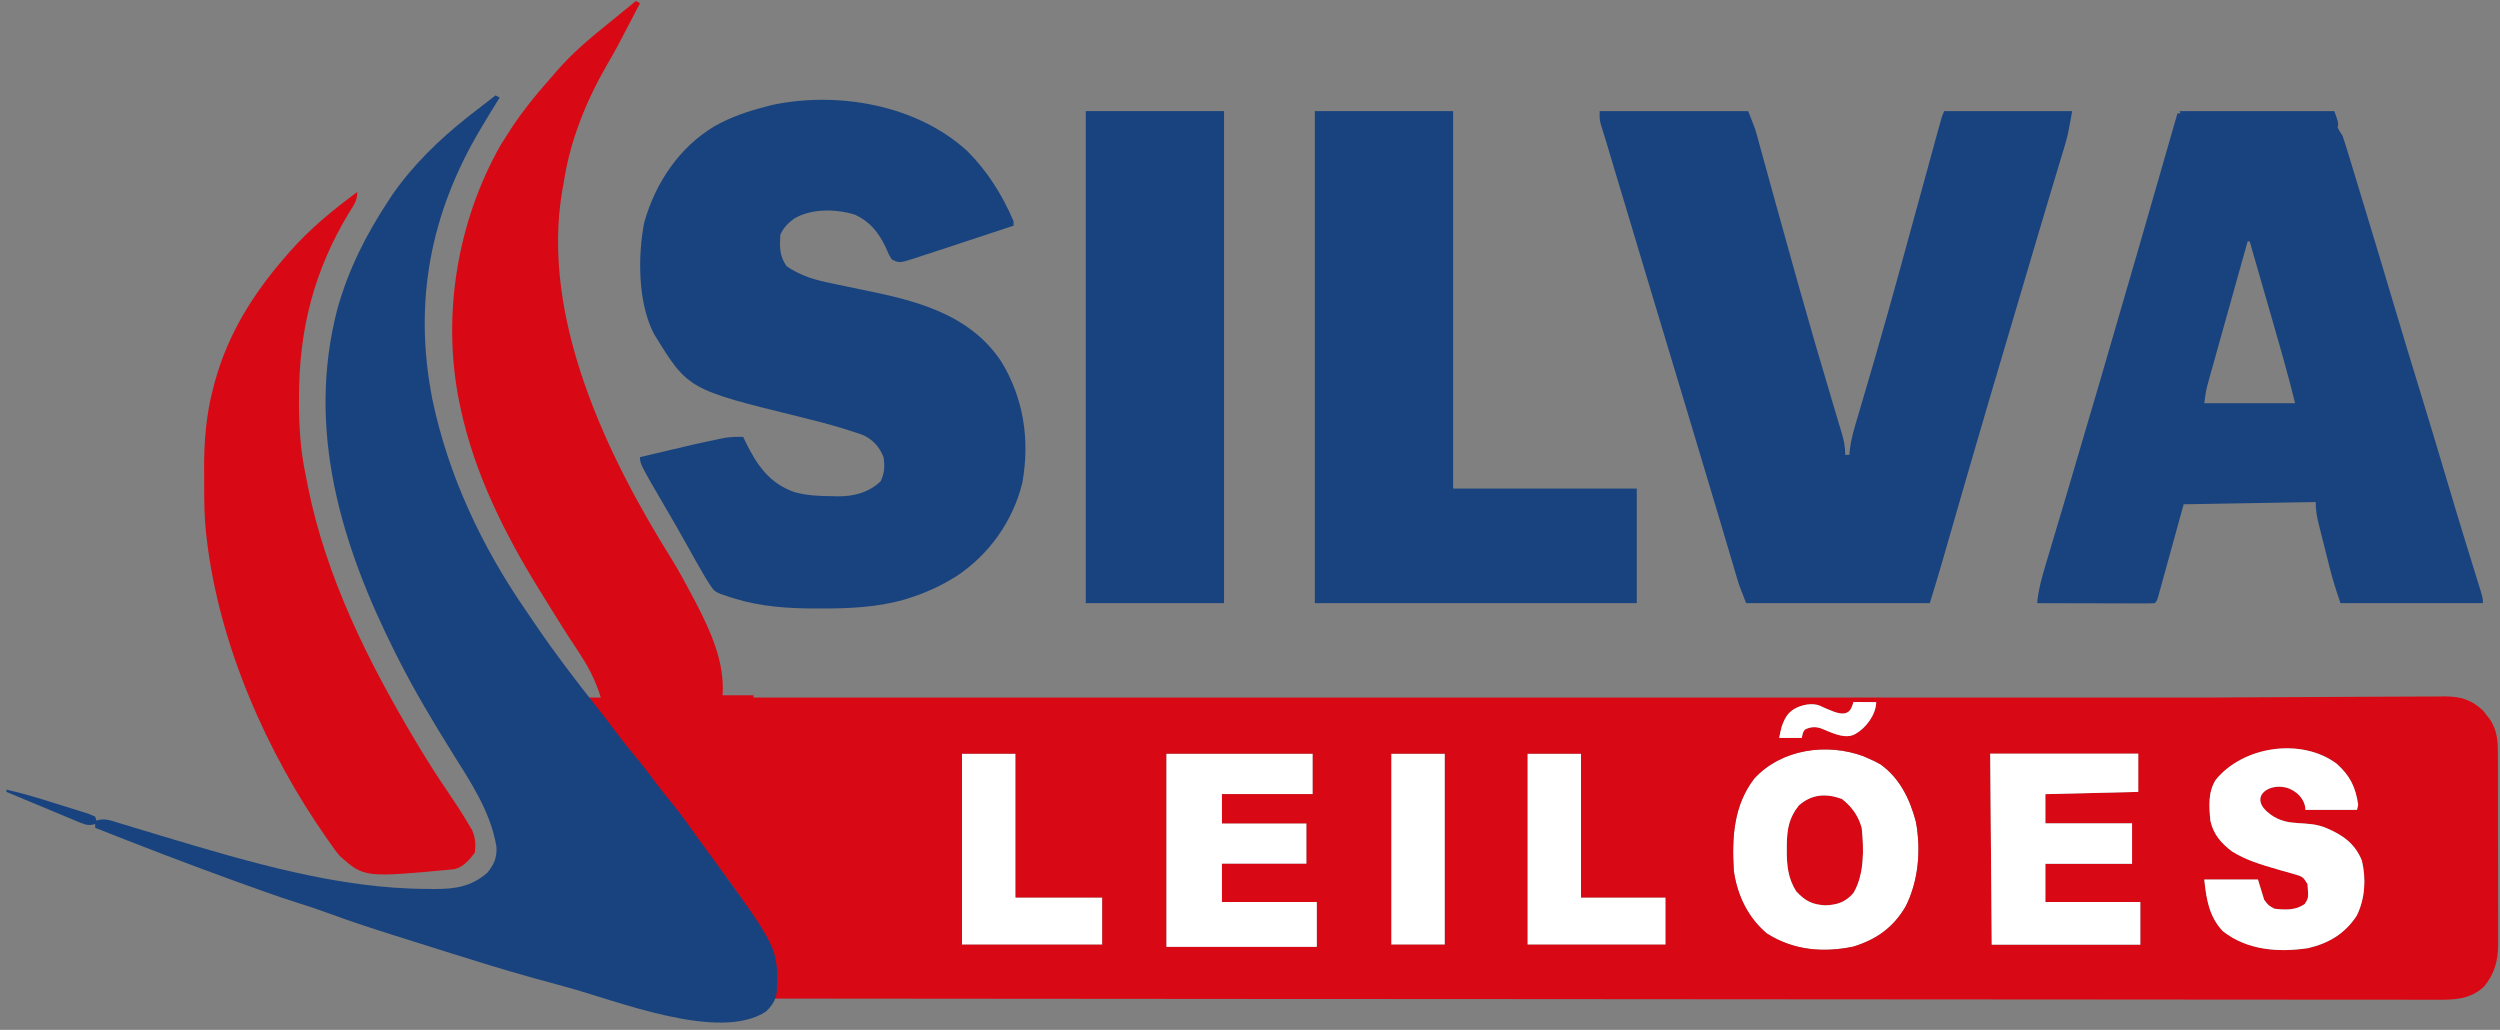 <?xml version="1.0" encoding="UTF-8"?>
<svg xmlns="http://www.w3.org/2000/svg" width="301" height="124" viewBox="0 0 301 124" fill="none">
  <rect x="0" y="0" width="301" height="124" fill="#808080" stroke="none"/>
  <path d="M216.557 97C218.109 95.598 219.86 95.499 221.759 96.188C222.934 97.103 223.723 98.171 224.151 99.671C224.423 102.235 224.472 105.285 223.157 107.516C222.182 108.65 221.172 108.948 219.771 109.004C218.232 108.916 217.36 108.51 216.262 107.313C215.256 105.731 215.115 104.126 215.128 102.258C215.129 102.055 215.13 101.852 215.132 101.643C215.168 99.763 215.402 98.483 216.557 97Z" fill="#D80914"></path>
  <path d="M43.017 23.115C43.017 24.177 42.568 24.739 42.039 25.584C37.832 32.551 36.004 39.56 35.998 47.884C35.997 48.076 35.997 48.267 35.997 48.465C36.001 51.455 36.184 54.284 36.805 57.2C36.894 57.655 36.982 58.11 37.07 58.564C39.267 69.55 44.389 79.762 49.974 89.121C50.083 89.304 50.192 89.487 50.304 89.676C51.437 91.575 52.615 93.425 53.856 95.242C54.722 96.515 55.569 97.797 56.356 99.13C56.596 99.532 56.596 99.532 56.841 99.942C57.248 100.917 57.283 101.587 57.18 102.647C56.51 103.533 55.764 104.411 54.696 104.653C43.864 105.672 43.864 105.671 40.92 103.07C40.373 102.41 40.373 102.41 39.787 101.565C39.601 101.303 39.6 101.303 39.41 101.035C32.191 90.759 26.365 77.684 24.879 64.775C24.855 64.577 24.831 64.379 24.806 64.175C24.594 62.212 24.584 60.248 24.584 58.274C24.584 57.696 24.579 57.118 24.574 56.54C24.561 53.165 24.819 49.853 25.702 46.599C25.756 46.394 25.811 46.19 25.867 45.978C27.447 40.188 30.523 35.32 34.321 30.96C34.63 30.601 34.63 30.601 34.947 30.235C37.376 27.501 40.125 25.241 43.017 23.115Z" fill="#D80914"></path>
  <path d="M115.818 113.738H132.714V108.057H122.278V90.744H115.818V113.738Z" fill="white"></path>
  <path d="M140.417 114.009H158.555V108.598H147.125V104H157.313V99.13H147.125V95.614H158.058V90.744H140.417V114.009Z" fill="white"></path>
  <path d="M167.5 113.738H173.96V90.744H167.5V113.738Z" fill="white"></path>
  <path d="M183.899 113.738H200.546V108.057H190.359V90.744H183.899V113.738Z" fill="white"></path>
  <path fill-rule="evenodd" clip-rule="evenodd" d="M224.337 91.04C219.986 89.441 214.516 90.142 211.204 93.749C208.735 96.986 208.511 100.776 208.746 104.811C209.163 107.84 210.489 110.496 212.721 112.386C215.95 114.431 219.49 114.727 223.128 113.976C225.819 113.15 227.896 111.757 229.417 109.176C230.986 106.119 231.303 102.357 230.679 98.96C229.945 96.159 228.705 93.681 226.427 92.037C225.926 91.743 225.427 91.508 224.896 91.285L224.337 91.04ZM221.759 96.188C219.86 95.499 218.109 95.598 216.557 97C215.402 98.483 215.168 99.763 215.132 101.643L215.128 102.258C215.115 104.126 215.256 105.731 216.262 107.313C217.36 108.51 218.232 108.916 219.771 109.004C221.172 108.948 222.182 108.65 223.157 107.516C224.472 105.285 224.423 102.235 224.151 99.671C223.723 98.171 222.934 97.103 221.759 96.188Z" fill="white"></path>
  <path fill-rule="evenodd" clip-rule="evenodd" d="M73.019 7.916C70.52 12.291 68.633 16.934 67.864 22.033L67.71 22.86C65.036 38.295 73.141 54.966 80.859 67.305C81.749 68.745 82.552 70.236 83.346 71.741C83.407 71.855 83.467 71.968 83.528 72.083C83.59 72.2 83.653 72.319 83.717 72.439C85.485 75.83 87.296 79.701 86.996 83.711H90.723V83.981H266.68C270.18 83.96 273.68 83.943 277.18 83.93C279.156 83.923 281.132 83.914 283.107 83.9C284.79 83.889 286.472 83.882 288.155 83.879C289.013 83.877 289.871 83.874 290.73 83.866C291.661 83.858 292.592 83.857 293.523 83.858C293.928 83.852 293.928 83.852 294.342 83.846C296.228 83.858 297.543 84.205 299 85.595L299.405 86.128L299.823 86.66C300.752 88.128 300.751 89.461 300.747 91.187L300.751 91.978C300.754 92.839 300.754 93.701 300.754 94.563L300.754 94.943V94.944C300.755 95.417 300.756 95.89 300.757 96.363C300.759 97.621 300.759 98.878 300.757 100.136C300.756 101.745 300.76 103.355 300.766 104.965C300.77 106.204 300.77 107.444 300.769 108.683C300.769 109.276 300.77 109.87 300.773 110.463C300.776 111.294 300.774 112.124 300.771 112.955L300.777 113.694C300.762 115.69 300.345 117.257 299.075 118.785C297.364 120.404 295.304 120.385 293.158 120.365L293.006 120.364C292.779 120.364 292.552 120.365 292.325 120.366C292.203 120.366 292.08 120.367 291.958 120.368C290.999 120.371 290.039 120.367 289.08 120.363C288.152 120.359 287.223 120.361 286.295 120.363L285.949 120.363C284.12 120.366 282.291 120.364 280.462 120.359C277.742 120.353 275.023 120.353 272.303 120.354C267.728 120.355 263.153 120.351 258.578 120.345C254.048 120.338 249.518 120.334 244.987 120.333L244.134 120.333C243.24 120.333 242.346 120.332 241.453 120.332L239.843 120.332C229.712 120.33 219.581 120.322 209.45 120.312C199.607 120.302 189.764 120.295 179.921 120.29C179.618 120.29 179.314 120.29 179.002 120.289C177.202 120.289 175.402 120.288 173.601 120.287L169.862 120.285C163.656 120.283 157.45 120.28 151.244 120.276C150.959 120.276 150.673 120.276 150.379 120.276C131.322 120.266 112.265 120.249 93.208 120.23C93.209 120.145 93.21 120.06 93.212 119.975L93.212 119.957C93.213 119.864 93.215 119.77 93.216 119.675L93.223 118.941L93.228 118.584L93.233 118.216C93.029 112.59 88.311 106.649 84.613 101.992L84.612 101.991C83.862 101.046 83.153 100.154 82.533 99.328C81.922 98.513 81.32 97.691 80.722 96.865C79.896 95.735 79.016 94.669 78.122 93.603C77.54 92.891 76.986 92.161 76.436 91.421C75.713 90.448 74.974 89.504 74.2 88.58C71.246 85.046 70.893 84.625 70.851 84.174C70.845 84.113 70.845 84.051 70.845 83.981H72.336C71.671 81.797 70.728 80.078 69.496 78.236C68.185 76.27 66.935 74.263 65.694 72.245C65.457 71.859 65.219 71.473 64.981 71.089C60.821 64.376 57.122 57.037 55.44 49.085L55.329 48.57C53.143 38.005 55.069 26.609 60.285 17.451C60.57 16.991 60.86 16.534 61.155 16.082L61.4 15.701L61.655 15.305C62.976 13.319 64.436 11.516 65.994 9.75C66.358 9.336 66.718 8.918 67.077 8.499C68.906 6.406 70.938 4.677 73.071 2.964C73.695 2.462 74.315 1.954 74.935 1.445C75.476 1.002 76.018 0.562 76.56 0.121L77.057 0.392C74.208 5.872 74.206 5.874 73.021 7.912L73.019 7.916ZM266.793 93.869C270.091 89.831 277.097 88.791 281.335 91.954C282.987 93.422 283.623 94.832 283.924 96.892L283.783 97.507H277.571C277.571 96.216 276.424 95.105 275.197 94.81C272.998 94.281 270.658 96.077 273.347 98.048C275.612 99.708 277.636 98.64 280.149 99.722C282.044 100.538 283.507 101.521 284.366 103.6C284.899 105.804 284.748 108.247 283.744 110.255C282.289 112.467 280.321 113.584 277.902 114.152C274.41 114.687 270.571 114.438 267.633 112.115C265.989 110.374 265.642 108.303 265.396 105.893H271.857L272.602 108.328C273.114 109.021 273.115 109.021 273.844 109.41C275.108 109.56 276.398 109.631 277.494 108.835C277.957 108.114 277.958 108.114 277.82 106.434C277.269 105.535 277.269 105.535 275.866 105.139C275.465 105.032 275.065 104.92 274.665 104.805C274.457 104.744 274.254 104.684 274.051 104.625C272.206 104.086 270.355 103.543 268.695 102.487C267.454 101.519 266.517 100.502 266.142 98.86C265.956 97.137 265.831 95.339 266.793 93.869ZM211.204 93.749C214.516 90.142 219.986 89.441 224.337 91.04L224.896 91.285C225.427 91.508 225.926 91.743 226.427 92.037C228.705 93.681 229.945 96.159 230.679 98.96C231.303 102.357 230.986 106.119 229.417 109.176C227.896 111.757 225.819 113.15 223.128 113.976C219.49 114.727 215.95 114.431 212.721 112.386C210.489 110.496 209.163 107.84 208.746 104.811C208.511 100.776 208.735 96.986 211.204 93.749ZM158.555 114.009H140.417V90.744H158.058V95.614H147.125V99.13H157.313V104H147.125V108.598H158.555V114.009ZM132.714 113.738H115.818V90.744H122.278V108.057H132.714V113.738ZM173.96 113.738H167.5V90.744H173.96V113.738ZM200.546 113.738H183.899V90.744H190.359V108.057H200.546V113.738ZM257.445 90.744V95.343L246.264 95.614V99.13H256.7V104H246.264V108.598H257.694V113.738H239.804L239.622 90.744H257.445ZM222.631 85.628C222.958 85.344 223.157 84.522 223.157 84.522C224.07 84.511 225.897 84.539 225.897 84.539C225.854 86.062 224.676 87.628 223.404 88.36C222.631 88.807 221.697 88.727 220.035 88.022C219.069 87.579 218.448 87.351 217.442 87.769C217.013 87.947 216.945 88.851 216.945 88.851H214.212C214.304 88.386 214.4 87.922 214.522 87.465C214.968 86.249 215.349 85.664 216.41 85.161C217.424 84.75 218.515 84.58 219.521 85.161C219.648 85.215 219.774 85.269 219.899 85.322C220.986 85.789 221.964 86.208 222.631 85.628Z" fill="#D80914"></path>
  <path d="M223.157 84.522C223.157 84.522 222.958 85.344 222.631 85.628C221.964 86.208 220.986 85.789 219.899 85.322C219.774 85.269 219.648 85.215 219.521 85.161C218.515 84.58 217.424 84.75 216.41 85.161C215.349 85.664 214.968 86.249 214.522 87.465C214.4 87.922 214.304 88.386 214.212 88.851H216.945C216.945 88.851 217.013 87.947 217.442 87.769C218.448 87.351 219.069 87.579 220.035 88.022C221.697 88.727 222.631 88.807 223.404 88.36C224.676 87.628 225.854 86.062 225.897 84.539C225.897 84.539 224.07 84.511 223.157 84.522Z" fill="white"></path>
  <path d="M257.445 95.343V90.744H239.622L239.804 113.738H257.694V108.598H246.264V104H256.7V99.13H246.264V95.614L257.445 95.343Z" fill="white"></path>
  <path d="M281.335 91.954C277.097 88.791 270.091 89.831 266.793 93.869C265.831 95.339 265.956 97.137 266.142 98.86C266.517 100.502 267.454 101.519 268.695 102.487C270.355 103.543 272.206 104.086 274.051 104.625C274.254 104.684 274.457 104.744 274.665 104.805C275.065 104.92 275.465 105.032 275.866 105.139C277.269 105.535 277.269 105.535 277.82 106.434C277.958 108.114 277.957 108.114 277.494 108.835C276.398 109.631 275.108 109.56 273.844 109.41C273.115 109.021 273.114 109.021 272.602 108.328L271.857 105.893H265.396C265.642 108.303 265.989 110.374 267.633 112.115C270.571 114.438 274.41 114.687 277.902 114.152C280.321 113.584 282.289 112.467 283.744 110.255C284.748 108.247 284.899 105.804 284.366 103.6C283.507 101.521 282.044 100.538 280.149 99.722C277.636 98.64 275.612 99.708 273.347 98.048C270.658 96.077 272.998 94.281 275.197 94.81C276.424 95.105 277.571 96.216 277.571 97.507H283.783L283.924 96.892C283.623 94.832 282.987 93.422 281.335 91.954Z" fill="white"></path>
  <path d="M60.161 11.754C60.058 11.916 59.955 12.078 59.849 12.245C59.28 13.156 58.724 14.075 58.173 15C58.04 15.223 57.907 15.447 57.77 15.677C51.87 25.668 49.743 36.293 52.051 48.048C53.974 57.288 58.038 65.841 63.241 73.392C63.626 73.951 64.006 74.514 64.385 75.077C66.791 78.635 69.388 82.019 72.039 85.362C72.79 86.31 73.523 87.27 74.246 88.242C75.128 89.425 76.051 90.556 76.994 91.682C77.775 92.638 78.51 93.633 79.249 94.629C79.737 95.272 80.238 95.893 80.753 96.51C81.945 97.955 83.03 99.487 84.122 101.022C84.532 101.594 84.947 102.162 85.363 102.729C93.71 114.164 93.71 114.164 93.528 119.407C93.389 120.475 92.946 121.081 92.229 121.786C86.58 125.513 74.13 120.423 68.081 118.811C66.806 118.468 65.533 118.117 64.261 117.762C64.067 117.708 63.873 117.654 63.674 117.598C60.582 116.732 57.513 115.786 54.446 114.82C53.96 114.668 53.474 114.515 52.988 114.362C51.726 113.966 50.464 113.568 49.203 113.169C48.691 113.007 48.179 112.845 47.666 112.684C44.971 111.836 42.287 110.97 39.631 109.985C38.43 109.542 37.223 109.138 36.004 108.757C33.395 107.937 30.823 107 28.248 106.062C27.866 105.923 27.866 105.923 27.476 105.782C22.109 103.832 16.779 101.773 11.461 99.671V99.212C10.81 99.409 10.39 99.351 9.691 99.059C9.392 98.937 9.392 98.937 9.088 98.813C8.876 98.722 8.663 98.632 8.445 98.54C8.226 98.449 8.006 98.359 7.78 98.266C7.081 97.976 6.383 97.683 5.685 97.389C5.21 97.192 4.736 96.995 4.261 96.799C3.099 96.317 1.938 95.831 0.777 95.343V95.073C2.807 95.521 4.789 96.137 6.778 96.766C7.17 96.889 7.563 97.011 7.956 97.131C8.527 97.307 9.098 97.486 9.668 97.667C9.844 97.72 10.021 97.773 10.203 97.828C10.693 97.987 10.693 97.987 11.461 98.319C11.539 98.571 11.567 98.665 11.609 98.801C12.541 98.463 13.351 98.785 14.284 99.079C14.555 99.16 14.555 99.16 14.832 99.244C15.223 99.362 15.613 99.481 16.004 99.601C17.049 99.922 18.098 100.234 19.145 100.547C19.358 100.611 19.57 100.675 19.79 100.741C30.02 103.805 40.846 107.019 51.511 107.026C51.79 107.029 52.07 107.033 52.357 107.036C54.764 107.041 56.74 106.76 58.67 105.082C59.471 104.101 59.845 103.294 59.775 101.958C59.057 97.652 56.606 94.085 54.4 90.541C52.137 86.899 49.937 83.237 47.986 79.382C47.846 79.105 47.705 78.827 47.56 78.541C41.135 65.726 36.825 51.796 40.612 37.231C41.947 32.435 44.074 28.257 46.744 24.197C46.907 23.948 47.069 23.698 47.237 23.442C49.718 19.874 52.874 16.813 56.186 14.188C56.347 14.06 56.508 13.932 56.674 13.801C57.665 13.019 58.662 12.247 59.664 11.483L60.161 11.754Z" fill="#19437E"></path>
  <path d="M92.98 12.634C100.739 10.992 110.323 12.543 116.48 18.206C118.879 20.608 120.655 23.418 122.03 26.632V27.173C119.647 27.965 117.263 28.752 114.877 29.535C114.234 29.745 113.592 29.957 112.95 30.17C112.23 30.408 111.508 30.643 110.787 30.876L110.161 31.085C108.285 31.682 108.285 31.682 107.37 31.231C106.993 30.62 106.992 30.62 106.671 29.844C105.798 27.977 104.714 26.659 102.913 25.837C100.651 25.152 97.7 25.08 95.609 26.321C94.88 26.868 94.35 27.391 93.953 28.255C93.862 29.742 93.843 30.81 94.698 32.042C96.377 33.218 98.146 33.715 100.087 34.105C100.482 34.19 100.482 34.19 100.885 34.276C101.821 34.477 102.758 34.668 103.695 34.859C109.886 36.118 116.68 37.641 120.576 43.568C123.235 47.953 124.008 52.914 123.099 58.086C121.957 62.82 118.989 66.853 115.146 69.382C113.296 70.538 111.394 71.411 109.342 72.045C109.176 72.097 109.009 72.148 108.838 72.201C105.532 73.139 102.176 73.27 98.782 73.262C98.473 73.262 98.473 73.262 98.158 73.263C94.865 73.257 91.675 73.048 88.487 72.079C88.286 72.018 88.086 71.957 87.879 71.894C86.044 71.289 86.044 71.289 85.412 70.303C85.272 70.087 85.133 69.871 84.99 69.649C84.146 68.209 83.325 66.755 82.517 65.29C81.772 63.944 81 62.617 80.225 61.292C77.057 55.854 77.057 55.854 77.057 55.036C83.912 53.415 83.913 53.415 86.344 52.906C86.777 52.815 86.777 52.815 87.219 52.722C87.984 52.602 88.708 52.579 89.48 52.602C89.574 52.797 89.667 52.993 89.763 53.195C91.166 56.082 92.709 58.242 95.695 59.265C97.176 59.667 98.628 59.734 100.149 59.736C100.379 59.743 100.609 59.75 100.846 59.757C102.782 59.765 104.537 59.342 106.035 57.944C106.496 56.941 106.545 56.137 106.376 55.036C105.883 53.792 105.085 52.922 103.926 52.388C103.364 52.182 102.8 51.999 102.23 51.824C102.014 51.755 101.799 51.687 101.576 51.616C99.82 51.071 98.048 50.62 96.267 50.184C82.832 46.883 82.831 46.883 78.744 40.207C76.803 36.529 76.766 30.828 77.569 26.767C78.953 21.881 81.882 17.677 86.017 15.203C87.991 14.08 90.053 13.391 92.214 12.836C92.593 12.736 92.593 12.736 92.98 12.634Z" fill="#19437E"></path>
  <path fill-rule="evenodd" clip-rule="evenodd" d="M281.05 13.377C281.495 14.587 281.585 14.834 281.447 15.345C281.595 15.649 281.711 15.831 282.044 16.352C282.184 16.739 282.312 17.131 282.433 17.526C282.543 17.885 282.543 17.885 282.655 18.251C282.734 18.511 282.813 18.772 282.894 19.04C282.977 19.314 283.061 19.588 283.147 19.869C283.422 20.77 283.696 21.672 283.969 22.574C284.161 23.202 284.352 23.829 284.543 24.457C285.881 28.852 287.201 33.253 288.513 37.657C289.472 40.876 290.449 44.087 291.435 47.295C292.49 50.726 293.521 54.165 294.544 57.607C295.295 60.132 296.051 62.654 296.825 65.17C296.929 65.511 296.93 65.511 297.037 65.859C297.371 66.946 297.707 68.033 298.044 69.119C298.163 69.504 298.282 69.89 298.401 70.276C298.505 70.612 298.61 70.949 298.717 71.295C298.94 72.079 298.94 72.079 298.94 72.62H281.795C281.301 71.185 280.854 69.799 280.488 68.329C280.415 68.041 280.415 68.041 280.341 67.746C280.239 67.343 280.138 66.941 280.038 66.538C279.884 65.922 279.728 65.306 279.572 64.691C279.473 64.298 279.375 63.904 279.276 63.511C279.23 63.328 279.184 63.145 279.136 62.957C278.918 62.074 278.814 61.37 278.814 60.446L262.912 60.717C261.859 64.533 261.859 64.533 260.808 68.349C260.676 68.825 260.544 69.302 260.412 69.778C260.344 70.028 260.275 70.278 260.205 70.535C260.139 70.771 260.074 71.007 260.006 71.251C259.949 71.457 259.893 71.663 259.834 71.875C259.681 72.349 259.681 72.349 259.433 72.62C258.991 72.645 258.548 72.651 258.105 72.65C257.821 72.65 257.538 72.65 257.245 72.65C256.937 72.649 256.629 72.647 256.311 72.646C255.84 72.645 255.84 72.645 255.359 72.645C254.523 72.644 253.687 72.641 252.851 72.638C251.998 72.635 251.145 72.634 250.293 72.633C248.618 72.63 246.944 72.625 245.27 72.62C245.429 70.962 245.852 69.464 246.329 67.883C246.413 67.601 246.497 67.318 246.584 67.027C246.767 66.41 246.952 65.794 247.136 65.177C247.593 63.654 248.045 62.129 248.498 60.605C248.66 60.059 248.822 59.514 248.984 58.969C250.189 54.918 251.379 50.861 252.566 46.804C252.74 46.209 252.914 45.615 253.089 45.02C256.147 34.574 259.169 24.114 262.166 13.647C262.29 13.647 262.414 13.646 262.538 13.646C262.497 13.557 262.456 13.467 262.415 13.377H281.05ZM268.683 35.966C268.385 37.034 268.086 38.102 267.786 39.17C267.497 40.201 267.209 41.233 266.921 42.264C266.812 42.657 266.702 43.05 266.591 43.443C266.436 43.994 266.283 44.546 266.129 45.097C266.041 45.411 265.954 45.725 265.863 46.048C265.601 47.036 265.601 47.036 265.396 48.544H276.329C275.861 46.675 275.386 44.821 274.857 42.973C274.79 42.737 274.722 42.501 274.653 42.258C274.441 41.513 274.228 40.768 274.015 40.023C273.875 39.532 273.736 39.042 273.596 38.552C272.695 35.387 271.782 32.225 270.863 29.067H270.614C269.969 31.366 269.326 33.666 268.683 35.966Z" fill="#19437E"></path>
  <path d="M147.374 72.62H130.726V13.377H147.374V72.62Z" fill="#19437E"></path>
  <path d="M174.954 58.823H197.067V72.62H158.306V13.377H174.954V58.823Z" fill="#19437E"></path>
  <path d="M210.485 13.377C211.323 15.507 211.323 15.507 211.552 16.343C211.605 16.533 211.658 16.724 211.712 16.92C211.794 17.224 211.794 17.224 211.878 17.534C211.939 17.753 211.999 17.973 212.062 18.198C212.193 18.674 212.323 19.15 212.454 19.627C212.736 20.658 213.021 21.688 213.305 22.718C213.456 23.266 213.607 23.813 213.758 24.36C214.62 27.487 215.493 30.611 216.37 33.733C216.449 34.013 216.528 34.294 216.609 34.583C217.921 39.252 219.28 43.902 220.672 48.544C220.974 49.552 221.274 50.561 221.573 51.57C221.634 51.774 221.696 51.979 221.76 52.189C222.029 53.106 222.163 53.791 222.163 54.766H222.66C222.686 54.505 222.712 54.245 222.739 53.977C222.906 52.721 223.259 51.55 223.62 50.347C223.778 49.813 223.935 49.28 224.092 48.746C224.177 48.459 224.262 48.171 224.349 47.875C224.823 46.273 225.291 44.669 225.756 43.065C225.807 42.887 225.859 42.709 225.912 42.526C227.818 35.941 229.61 29.317 231.423 22.701C231.712 21.646 232.002 20.59 232.292 19.534C232.494 18.795 232.696 18.056 232.898 17.318C233.02 16.872 233.142 16.427 233.264 15.982C233.319 15.779 233.374 15.577 233.431 15.368C233.812 13.979 233.813 13.979 234.089 13.377H249.494C248.935 16.419 248.935 16.419 248.494 17.883C248.396 18.209 248.299 18.535 248.198 18.87C248.093 19.218 247.987 19.566 247.881 19.914C247.77 20.284 247.659 20.655 247.548 21.025C247.318 21.793 247.087 22.56 246.856 23.327C246.373 24.929 245.898 26.533 245.422 28.137C245.162 29.015 244.902 29.892 244.641 30.769C241.268 42.123 237.908 53.481 234.642 64.872C234.562 65.149 234.483 65.427 234.401 65.713C234.254 66.224 234.107 66.736 233.961 67.247C233.444 69.047 232.898 70.83 232.35 72.62H210.236C209.398 70.49 209.398 70.489 209.158 69.679C209.103 69.494 209.047 69.309 208.99 69.118C208.932 68.921 208.874 68.723 208.814 68.52C208.75 68.305 208.687 68.09 208.621 67.869C208.482 67.401 208.343 66.933 208.204 66.465C207.899 65.431 207.591 64.399 207.284 63.366C207.118 62.809 206.953 62.253 206.787 61.696C205.821 58.448 204.845 55.203 203.869 51.959C203.681 51.334 203.493 50.709 203.306 50.084C202.295 46.725 201.284 43.366 200.272 40.008C200.165 39.653 200.058 39.298 199.951 38.943C199.899 38.768 199.846 38.592 199.791 38.411C199.578 37.704 199.365 36.996 199.152 36.289C199.046 35.938 198.941 35.588 198.835 35.237C197.257 30 195.684 24.762 194.119 19.521C194.053 19.297 193.986 19.073 193.917 18.843C193.795 18.435 193.674 18.026 193.552 17.618C193.311 16.81 193.067 16.005 192.804 15.205C192.595 14.459 192.595 14.459 192.595 13.377H210.485Z" fill="#19437E"></path>
</svg>
